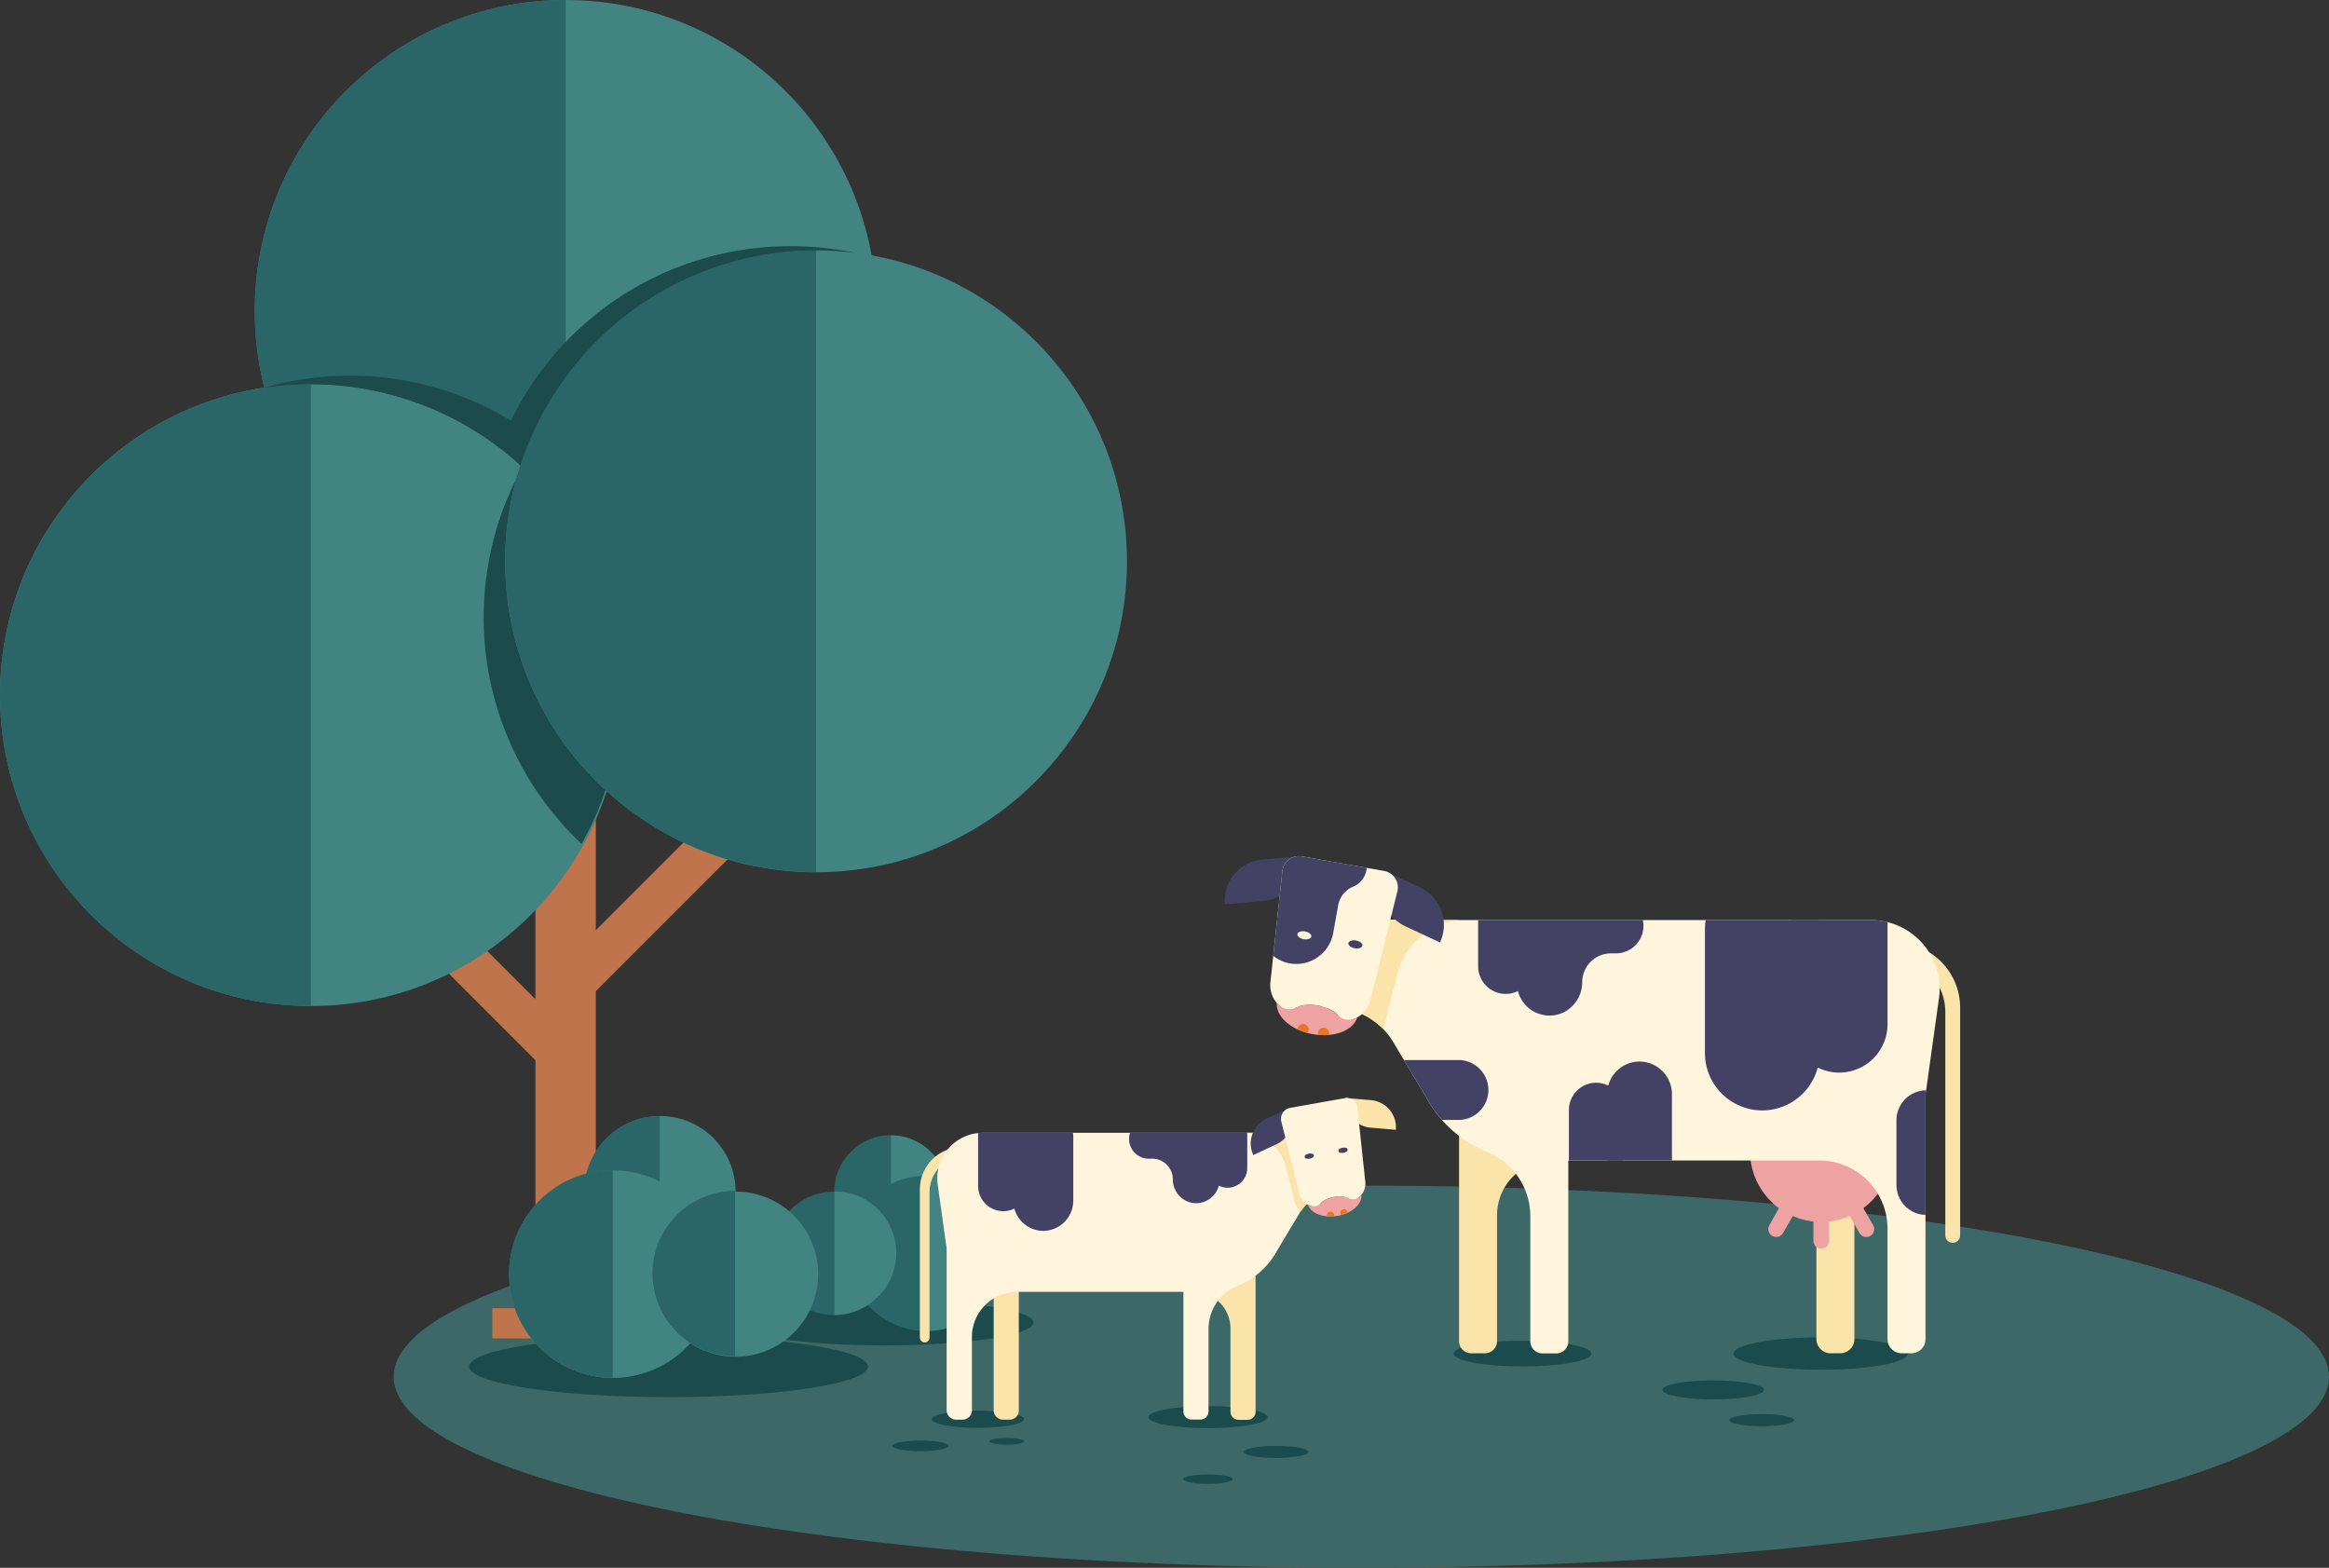 <svg xmlns="http://www.w3.org/2000/svg" xmlns:xlink="http://www.w3.org/1999/xlink" viewBox="0 0 1539.4 1036.2"><rect x="0" y="0" width="1539.4" height="1036.2" fill="#333333" stroke="none"/><defs><style>.cls-1{fill:none;}.cls-2{fill:#3c6868;}.cls-3{fill:#bf744b;}.cls-4{fill:#418482;}.cls-5{fill:#2a6668;}.cls-6{fill:#1b4b4c;}.cls-7{fill:#fae4aa;}.cls-8{fill:#fff4dc;}.cls-9{clip-path:url(#clip-path);}.cls-10{fill:#434264;}.cls-11{fill:#eea3a2;}.cls-12{clip-path:url(#clip-path-6);}.cls-13{fill:#e97625;}.cls-14{clip-path:url(#clip-path-8);}.cls-15{clip-path:url(#clip-path-17);}.cls-16{clip-path:url(#clip-path-18);}</style><clipPath id="clip-path"><path class="cls-1" d="M889.8,748.6h-34v.1H649.6a30.09,30.09,0,0,0-29.8,34.2l5.9,42.2v107a6.23,6.23,0,0,0,6.2,6.2h4.3a6.23,6.23,0,0,0,6.2-6.2V883.7a29.92,29.92,0,0,1,29.9-29.9H782.2v79.1a5.34,5.34,0,0,0,5.3,5.3h6a5.34,5.34,0,0,0,5.3-5.3V878.2a30.44,30.44,0,0,1,19-28.2,52.35,52.35,0,0,0,26.7-24.1l14.2-23.7A31.26,31.26,0,0,1,885.6,787h4.3V748.6Z"/></clipPath><clipPath id="clip-path-6"><path class="cls-1" d="M899.4,790.5a7.13,7.13,0,0,1-8.4,1.3,15.49,15.49,0,0,0-9.1-.7c-3.7.7-6.8,2.1-8.3,3.8a7.26,7.26,0,0,1-8.1,1.8,4.06,4.06,0,0,1-.9-.5c1.7,5.7,10.2,9,19.5,7.4s16.1-7.6,15.8-13.6C899.7,790.2,899.5,790.3,899.4,790.5Z"/></clipPath><clipPath id="clip-path-8"><path class="cls-1" d="M873.8,607.9h51.4v.2h311.4a45.44,45.44,0,0,1,45,51.7l-8.9,63.7V885.1a9.35,9.35,0,0,1-9.3,9.3h-6.5a9.35,9.35,0,0,1-9.3-9.3v-73a45.11,45.11,0,0,0-45.1-45.1H1036.6V886.5a8,8,0,0,1-8,8h-9.1a8,8,0,0,1-8-8V803.8a46,46,0,0,0-28.8-42.6,79.55,79.55,0,0,1-40.3-36.4L921,688.9a47.12,47.12,0,0,0-40.6-23h-6.6Z"/></clipPath><clipPath id="clip-path-17"><path class="cls-1" d="M860.5,566l54.3,9.6a11.06,11.06,0,0,1,8.8,13.6L905.8,661a18.24,18.24,0,0,1-8.6,11.4,17.74,17.74,0,0,1-11.8,2.1c.6-4-5.8-8.4-14.3-9.9s-16,.5-16.8,4.4a18.22,18.22,0,0,1-14.6-19.8l7.9-73.5A11,11,0,0,1,860.5,566Z"/></clipPath><clipPath id="clip-path-18"><path class="cls-1" d="M844.6,663.8a10.61,10.61,0,0,0,12.6,1.9c3.1-1.6,8.2-2.1,13.8-1.1s10.2,3.2,12.6,5.8a10.63,10.63,0,0,0,12.2,2.7,5.39,5.39,0,0,0,1.3-.7c-2.6,8.7-15.3,13.6-29.4,11.1S843.4,672,843.9,663A5,5,0,0,1,844.6,663.8Z"/></clipPath></defs><title>Asset 17</title><g id="Layer_2" data-name="Layer 2"><g id="Layer_1-2" data-name="Layer 1"><g id="รูปเฮด"><ellipse class="cls-2" cx="899.8" cy="909.9" rx="639.6" ry="126.3"/><rect class="cls-3" x="342.48" y="547.87" width="248.3" height="28.5" transform="translate(-260.81 494.6) rotate(-45)"/><rect class="cls-3" x="269.79" y="486.54" width="28.5" height="248.3" transform="translate(-348.63 379.72) rotate(-45)"/><rect class="cls-3" x="353.9" y="465.1" width="39.9" height="419.5"/><rect class="cls-3" x="325.4" y="864.6" width="97" height="20"/><circle class="cls-4" cx="373.9" cy="205.5" r="205.5"/><path class="cls-5" d="M373.9,410.9V0C260.4,0,168.4,92,168.4,205.5S260.4,410.9,373.9,410.9Z"/><circle class="cls-4" cx="205.5" cy="459.4" r="205.5"/><path class="cls-5" d="M205.5,664.9V254C92,254,0,346,0,459.5S92,664.9,205.5,664.9Z"/><path class="cls-6" d="M346.3,307a205.35,205.35,0,0,0,38.1,250.7A205.35,205.35,0,0,0,346.3,307Z"/><circle class="cls-4" cx="539.4" cy="371" r="205.5"/><path class="cls-5" d="M539.4,576.4V165.5c-113.5,0-205.5,92-205.5,205.5S425.9,576.4,539.4,576.4Z"/><path class="cls-6" d="M522.3,162.7A205.36,205.36,0,0,0,337.7,278a204.79,204.79,0,0,0-106.4-29.7,207.32,207.32,0,0,0-57.1,8.1A205.8,205.8,0,0,1,330,295.9c4.9,3.7,9.5,7.6,14,11.7a175.7,175.7,0,0,1,7.8-20.2A205.47,205.47,0,0,1,539.5,165.5a200.82,200.82,0,0,1,25.8,1.7A204.41,204.41,0,0,0,522.3,162.7Z"/><ellipse class="cls-6" cx="584.5" cy="874.1" rx="98.6" ry="15.1"/><circle class="cls-5" cx="588.7" cy="787.6" r="37.3"/><path class="cls-4" d="M588.9,750.4h0a37.3,37.3,0,0,1,0,74.6h0Z"/><circle class="cls-5" cx="612" cy="828.4" r="51.3"/><path class="cls-4" d="M612,777.1h0a51.3,51.3,0,0,1,0,102.6h0Z"/><circle class="cls-5" cx="551.4" cy="828.4" r="40.8"/><path class="cls-4" d="M551.6,787.4h0a40.8,40.8,0,0,1,0,81.6h0Z"/><ellipse class="cls-6" cx="441.9" cy="903.2" rx="131.8" ry="20.2"/><circle class="cls-4" cx="436.3" cy="787.5" r="49.9"/><path class="cls-5" d="M436,737.7h0a49.9,49.9,0,0,0,0,99.8h0Z"/><circle class="cls-4" cx="405.1" cy="842.1" r="68.6"/><path class="cls-5" d="M405.1,773.4h0a68.6,68.6,0,1,0-.1,137.2h0V773.4Z"/><circle class="cls-4" cx="486.2" cy="842.1" r="54.6"/><path class="cls-5" d="M485.9,787.1h0a54.6,54.6,0,1,0,0,109.2h0Z"/><ellipse class="cls-6" cx="646.3" cy="938" rx="30.5" ry="5.7"/><ellipse class="cls-6" cx="798.4" cy="936.6" rx="39.4" ry="7.3"/><ellipse class="cls-6" cx="1006.3" cy="894.6" rx="45.5" ry="8.5"/><ellipse class="cls-6" cx="1203.4" cy="894.6" rx="57.6" ry="10.7"/><ellipse class="cls-6" cx="1132.4" cy="918.6" rx="33.6" ry="6.3"/><ellipse class="cls-6" cx="1164.4" cy="938.6" rx="21.4" ry="4"/><ellipse class="cls-6" cx="843.4" cy="959.6" rx="21.4" ry="4"/><ellipse class="cls-6" cx="608.4" cy="955.6" rx="18.6" ry="3.5"/><ellipse class="cls-6" cx="665.4" cy="952.6" rx="11.6" ry="2.2"/><ellipse class="cls-6" cx="798.4" cy="977.6" rx="16.4" ry="3.1"/><path class="cls-7" d="M642.3,758.1H636a28,28,0,0,0-28,28v98a3.22,3.22,0,0,0,3.2,3.2h0a3.22,3.22,0,0,0,3.2-3.2V787.9a23.47,23.47,0,0,1,23.5-23.5h4.5v-6.3Z"/><path class="cls-7" d="M667.3,938.3H663a6.23,6.23,0,0,1-6.2-6.2v-109h16.6v109A6.08,6.08,0,0,1,667.3,938.3Z"/><path class="cls-7" d="M785.6,809.6v44.3h3.6A24.11,24.11,0,0,1,813.3,878v55.1a5.34,5.34,0,0,0,5.3,5.3h6a5.34,5.34,0,0,0,5.3-5.3V809.7H785.6Z"/><path id="SVGID" class="cls-8" d="M889.8,748.6h-34v.1H649.6a30.09,30.09,0,0,0-29.8,34.2l5.9,42.2v107a6.23,6.23,0,0,0,6.2,6.2h4.3a6.23,6.23,0,0,0,6.2-6.2V883.7a29.92,29.92,0,0,1,29.9-29.9H782.2v79.1a5.34,5.34,0,0,0,5.3,5.3h6a5.34,5.34,0,0,0,5.3-5.3V878.2a30.44,30.44,0,0,1,19-28.2,52.35,52.35,0,0,0,26.7-24.1l14.2-23.7A31.26,31.26,0,0,1,885.6,787h4.3V748.6Z"/><g class="cls-9"><path class="cls-10" d="M663.1,800.5h0a16.69,16.69,0,0,1-16.6-16.6V748a16.69,16.69,0,0,1,16.6-16.6h0A16.69,16.69,0,0,1,679.7,748v35.9A16.62,16.62,0,0,1,663.1,800.5Z"/></g><g class="cls-9"><path class="cls-10" d="M689.6,813.5h0a19.85,19.85,0,0,1-19.8-19.8V751.2a19.85,19.85,0,0,1,19.8-19.8h0a19.85,19.85,0,0,1,19.8,19.8v42.6A20,20,0,0,1,689.6,813.5Z"/></g><g class="cls-9"><path class="cls-10" d="M811.5,731h0a13.38,13.38,0,0,0-9.9,4.5,15.41,15.41,0,0,0-24.8,4.3H759.3a13,13,0,0,0-13,13h0a13,13,0,0,0,13,13h2.3a13.61,13.61,0,0,1,13.6,13.6h0c0,8.4,6.6,15.6,15,15.8a15.51,15.51,0,0,0,15.4-11.6,12.73,12.73,0,0,0,5.8,1.4h0a13,13,0,0,0,13-13V743.9A12.8,12.8,0,0,0,811.5,731Z"/></g><g class="cls-9"><path class="cls-7" d="M885.8,731.2l-36,6.4a7.38,7.38,0,0,0-5.9,9l11.8,47.5a11.85,11.85,0,0,0,5.7,7.5c1.7,5.7,10.2,9,19.5,7.4s16.1-7.6,15.8-13.6a11.76,11.76,0,0,0,2.8-9.1l-5.2-48.7A7.19,7.19,0,0,0,885.8,731.2Z"/></g><g class="cls-9"><path class="cls-7" d="M851.6,777.2l-1.2-4.8A31.33,31.33,0,0,0,820,748.5h0l-2.7-22.2,66.5-1.6,7,44.9Z"/></g><path class="cls-10" d="M843.6,756.3l-15.2,7.1h0a18.18,18.18,0,0,1,8.7-24.1l15.2-7.1h0A18,18,0,0,1,843.6,756.3Z"/><path class="cls-7" d="M905.9,745.3l16.7,1.4h0a18,18,0,0,0-16.5-19.6l-16.7-1.4h0A18.13,18.13,0,0,0,905.9,745.3Z"/><path id="SVGID-2" data-name="SVGID" class="cls-8" d="M888.8,725.8l-36,6.4a7.38,7.38,0,0,0-5.9,9l11.8,47.5a11.85,11.85,0,0,0,5.7,7.5,11.6,11.6,0,0,0,7.8,1.4c-.4-2.6,3.8-5.5,9.5-6.5s10.6.3,11.1,2.9a12,12,0,0,0,9.6-13.1l-5.2-48.7A7,7,0,0,0,888.8,725.8Z"/><ellipse class="cls-10" cx="865.33" cy="764.2" rx="3.1" ry="1.7" transform="translate(-120.14 162.83) rotate(-10.06)"/><ellipse class="cls-10" cx="887.64" cy="760.31" rx="3.1" ry="1.7" transform="translate(-119.12 166.67) rotate(-10.06)"/><path id="SVGID-3" data-name="SVGID" class="cls-11" d="M899.4,790.5a7.13,7.13,0,0,1-8.4,1.3,15.49,15.49,0,0,0-9.1-.7c-3.7.7-6.8,2.1-8.3,3.8a7.26,7.26,0,0,1-8.1,1.8,4.06,4.06,0,0,1-.9-.5c1.7,5.7,10.2,9,19.5,7.4s16.1-7.6,15.8-13.6C899.7,790.2,899.5,790.3,899.4,790.5Z"/><g class="cls-12"><circle class="cls-13" cx="879.4" cy="803.2" r="2.4"/></g><g class="cls-12"><circle class="cls-13" cx="888.3" cy="801.6" r="2.4"/></g><path class="cls-7" d="M1242.9,623h9.7a43,43,0,0,1,43,43V816.5a4.91,4.91,0,0,1-4.9,4.9h0a4.91,4.91,0,0,1-4.9-4.9V668.8a36.15,36.15,0,0,0-36.1-36.1h-6.9V623Z"/><path class="cls-7" d="M1209.9,894.4h6.5a9.35,9.35,0,0,0,9.3-9.3V720.4h-25.1V885.1A9.35,9.35,0,0,0,1209.9,894.4Z"/><path class="cls-7" d="M1031.3,700v66.9h-5.5a36.3,36.3,0,0,0-36.3,36.3v83.2a8,8,0,0,1-8,8h-9.1a8,8,0,0,1-8-8V700h66.9Z"/><path class="cls-11" d="M1175.8,798.5a47,47,0,1,1,55.8,0l6.4,11.1a5.2,5.2,0,1,1-9,5.2l-6.4-11.1a44.06,44.06,0,0,1-13.6,3.6v12.8a5.23,5.23,0,0,1-5.2,5.2,5.29,5.29,0,0,1-5.2-5.2V807.3a47,47,0,0,1-13.6-3.6l-6.4,11.1a5.2,5.2,0,1,1-9-5.2Z"/><path id="SVGID-4" data-name="SVGID" class="cls-8" d="M873.8,607.9h51.4v.2h311.4a45.44,45.44,0,0,1,45,51.7l-8.9,63.7V885.1a9.35,9.35,0,0,1-9.3,9.3h-6.5a9.35,9.35,0,0,1-9.3-9.3v-73a45.11,45.11,0,0,0-45.1-45.1H1036.6V886.5a8,8,0,0,1-8,8h-9.1a8,8,0,0,1-8-8V803.8a46,46,0,0,0-28.8-42.6,79.55,79.55,0,0,1-40.3-36.4L921,688.9a47.12,47.12,0,0,0-40.6-23h-6.6Z"/><g class="cls-14"><path class="cls-10" d="M1215.7,708.9h0a32,32,0,0,0,31.9-31.9V608.2a32,32,0,0,0-31.9-31.9h0a32,32,0,0,0-31.9,31.9v68.9A31.84,31.84,0,0,0,1215.7,708.9Z"/></g><g class="cls-14"><path class="cls-10" d="M1164.8,733.9h0a38,38,0,0,0,37.9-37.9V614.2a38,38,0,0,0-37.9-37.9h0a38,38,0,0,0-37.9,37.9V696A38,38,0,0,0,1164.8,733.9Z"/></g><g class="cls-14"><path class="cls-10" d="M1055,715.6h0a18.05,18.05,0,0,0-18,18v38.8a18.05,18.05,0,0,0,18,18h0a18.05,18.05,0,0,0,18-18V733.6A18.05,18.05,0,0,0,1055,715.6Z"/></g><g class="cls-14"><path class="cls-10" d="M1083.7,701.6h0a21.42,21.42,0,0,0-21.4,21.4v46.1a21.42,21.42,0,0,0,21.4,21.4h0a21.42,21.42,0,0,0,21.4-21.4V723A21.55,21.55,0,0,0,1083.7,701.6Z"/></g><g class="cls-14"><path class="cls-10" d="M901.4,720.4h0a19.85,19.85,0,0,0,19.8,19.8H964a19.85,19.85,0,0,0,19.8-19.8h0A19.85,19.85,0,0,0,964,700.6H921.2A19.85,19.85,0,0,0,901.4,720.4Z"/></g><g class="cls-14"><path class="cls-10" d="M1273.3,803h0a19.85,19.85,0,0,0,19.8-19.8V740.4a19.85,19.85,0,0,0-19.8-19.8h0a19.85,19.85,0,0,0-19.8,19.8v42.8A19.85,19.85,0,0,0,1273.3,803Z"/></g><g class="cls-14"><path class="cls-10" d="M995.1,581.4h0a18.53,18.53,0,0,1,13.8,6.3,21.53,21.53,0,0,1,15.3-6.3,21.76,21.76,0,0,1,19.5,12.3h24.4a18.27,18.27,0,0,1,18.2,18.2h0a18.27,18.27,0,0,1-18.2,18.2h-3.3a19,19,0,0,0-19,19h0c0,11.8-9.2,21.8-21,22.1a21.56,21.56,0,0,1-21.5-16.2,18.23,18.23,0,0,1-8.1,1.9h0A18.27,18.27,0,0,1,977,638.7V599.5A18.1,18.1,0,0,1,995.1,581.4Z"/></g><g class="cls-14"><path class="cls-7" d="M870.1,581.6l54.3,9.6a11.06,11.06,0,0,1,8.8,13.6l-17.9,71.8a18.24,18.24,0,0,1-8.6,11.4c-2.6,8.7-15.3,13.6-29.4,11.1s-24.3-11.5-23.8-20.5a17.85,17.85,0,0,1-4.3-13.8l7.9-73.5A11.12,11.12,0,0,1,870.1,581.6Z"/></g><g class="cls-14"><path class="cls-7" d="M921.7,651.1l1.8-7.2a47.28,47.28,0,0,1,45.9-36h0l4-33.5L873,572l-10.6,67.7Z"/></g><path class="cls-10" d="M928.9,612.2l22.9,10.7h0a27.38,27.38,0,0,0-13.2-36.4l-22.9-10.7h0A27.38,27.38,0,0,0,928.9,612.2Z"/><path class="cls-10" d="M834.8,595.5l-25.2,2.2h0a27.36,27.36,0,0,1,24.9-29.6l25.2-2.2h0A27.41,27.41,0,0,1,834.8,595.5Z"/><path id="SVGID-5" data-name="SVGID" class="cls-8" d="M860.5,566l54.3,9.6a11.06,11.06,0,0,1,8.8,13.6L905.8,661a18.24,18.24,0,0,1-8.6,11.4,17.74,17.74,0,0,1-11.8,2.1c.6-4-5.8-8.4-14.3-9.9s-16,.5-16.8,4.4a18.22,18.22,0,0,1-14.6-19.8l7.9-73.5A11,11,0,0,1,860.5,566Z"/><g class="cls-15"><path class="cls-10" d="M868.3,547.6h0a24.8,24.8,0,0,1,10,4.2l.8-4.3a14.52,14.52,0,0,1,15.4-12,14.32,14.32,0,0,1,12.7,16.6l-4.1,23.2a14.28,14.28,0,0,1-8.7,10.7,16.39,16.39,0,0,0-9.9,12.3l-3.3,18.4a24.8,24.8,0,0,1-28.7,20h0a24.8,24.8,0,0,1-20-28.7l7.2-40.4A24.65,24.65,0,0,1,868.3,547.6Z"/></g><ellipse class="cls-10" cx="895.8" cy="624.1" rx="2.6" ry="4.7" transform="translate(124.88 1397.17) rotate(-79.94)"/><ellipse class="cls-8" cx="862.09" cy="618.12" rx="2.6" ry="4.7" transform="translate(102.93 1359.04) rotate(-79.94)"/><path id="SVGID-6" data-name="SVGID" class="cls-11" d="M844.6,663.8a10.61,10.61,0,0,0,12.6,1.9c3.1-1.6,8.2-2.1,13.8-1.1s10.2,3.2,12.6,5.8a10.63,10.63,0,0,0,12.2,2.7,5.39,5.39,0,0,0,1.3-.7c-2.6,8.7-15.3,13.6-29.4,11.1S843.4,672,843.9,663A5,5,0,0,1,844.6,663.8Z"/><g class="cls-16"><circle class="cls-13" cx="874.8" cy="682.9" r="3.7"/></g><g class="cls-16"><circle class="cls-13" cx="861.3" cy="680.5" r="3.7"/></g></g></g></g></svg>